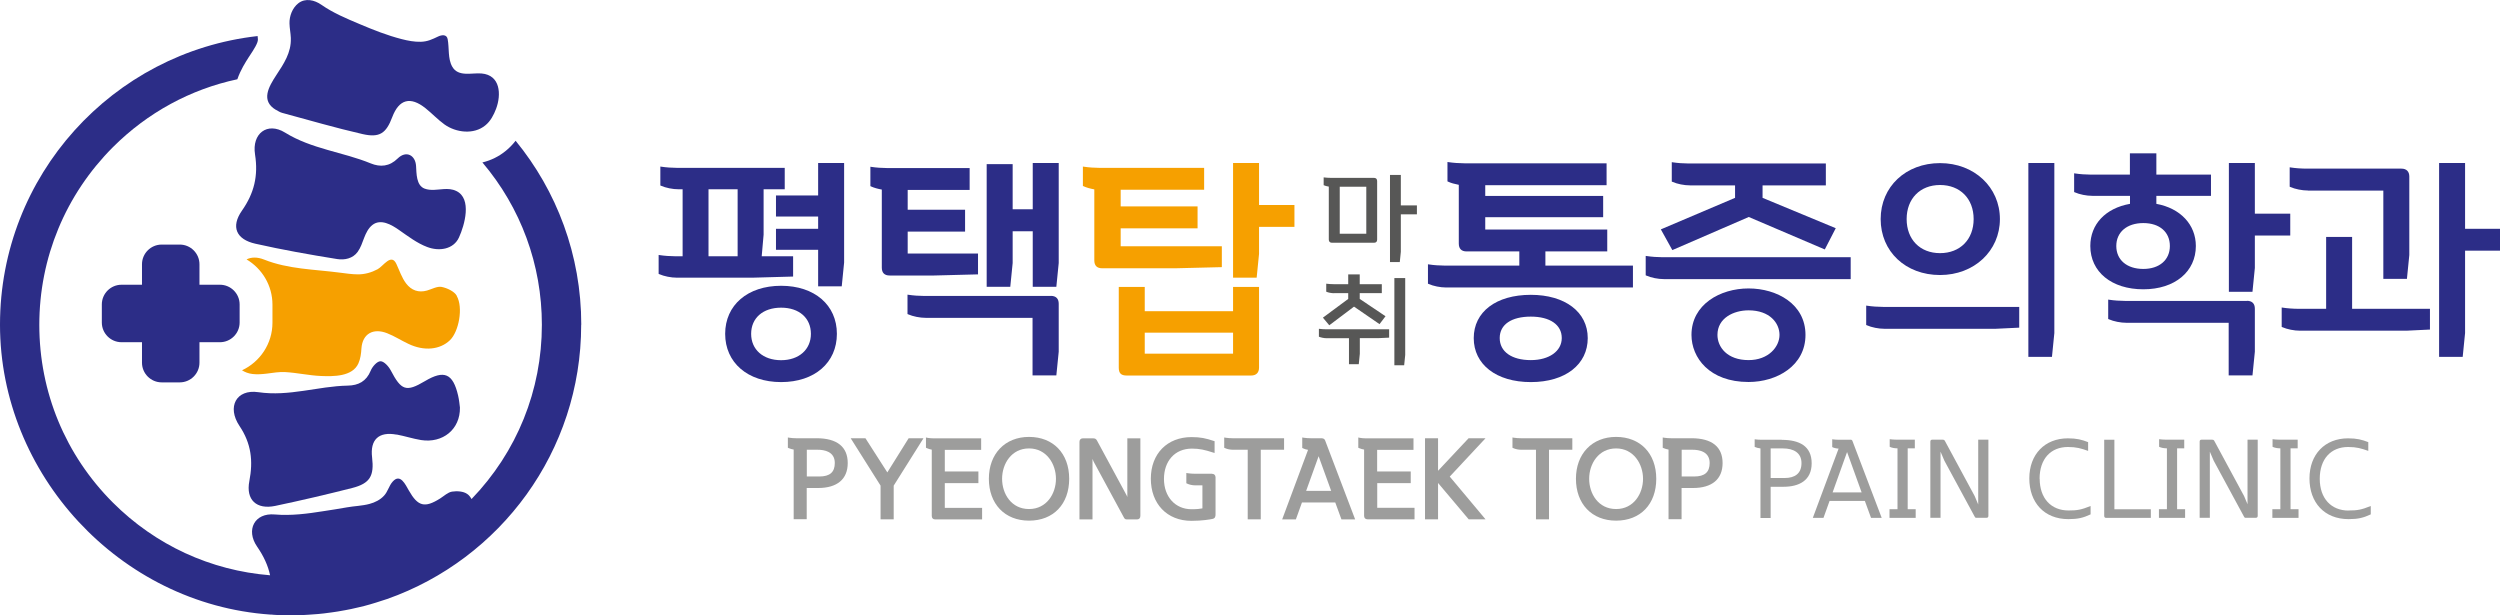 <?xml version="1.0" encoding="UTF-8"?>
<svg id="_레이어_2" data-name="레이어 2" xmlns="http://www.w3.org/2000/svg" viewBox="0 0 262.7 64.66">
  <defs>
    <style>
      .cls-1 {
        fill: #f6a000;
      }

      .cls-1, .cls-2, .cls-3, .cls-4 {
        stroke-width: 0px;
      }

      .cls-2 {
        fill: #2c2d87;
      }

      .cls-3 {
        fill: #9d9d9c;
      }

      .cls-4 {
        fill: #575756;
      }
    </style>
  </defs>
  <g id="_레이어_2-2" data-name=" 레이어 2">
    <g>
      <g>
        <path class="cls-2" d="m83.34,29.06v-2.13h-3.3l.2-2.27v-4.77h2.22v-2.25h-11.29c-.53,0-1.21-.05-1.65-.12l-.13-.02v1.99l.07.03c.5.22,1.22.37,1.86.37h.41v7.04h-.74c-.53,0-1.21-.05-1.65-.12l-.13-.02v1.99l.07.03c.5.22,1.23.37,1.86.37h7.92l4.3-.12h-.02Zm-5.83-9.17v7.04h-3.06v-7.04s3.06,0,3.06,0Z"/>
        <path class="cls-2" d="m82.08,30.03c-3.52,0-5.88,2.03-5.88,5.05s2.36,5.07,5.88,5.07,5.86-2.04,5.86-5.07-2.35-5.05-5.86-5.05Zm0,7.82c-1.89,0-3.15-1.11-3.15-2.77s1.24-2.75,3.15-2.75,3.13,1.1,3.13,2.75-1.26,2.77-3.13,2.77Z"/>
        <polygon class="cls-2" points="85.97 20.54 81.54 20.54 81.54 22.75 85.97 22.75 85.97 24.04 81.54 24.04 81.54 26.25 85.97 26.25 85.97 30.09 88.45 30.09 88.7 27.59 88.7 17.13 85.97 17.13 85.97 20.54"/>
        <path class="cls-2" d="m102.77,28.82v-2.18h-7.39v-2.3h6.03v-2.3h-6.03v-2.08h6.51v-2.3h-8.65c-.53,0-1.21-.05-1.65-.12l-.13-.02v2.04l.07.03c.3.14.69.25,1.13.33v8.2c0,.55.28.83.83.83h4.65l4.64-.12h-.01Z"/>
        <path class="cls-2" d="m110.42,31.1h-13.28c-.53,0-1.21-.05-1.65-.12l-.13-.02v2.04l.07.03c.5.22,1.23.37,1.86.37h11.21v6.05h2.5l.25-2.49v-5.04c0-.54-.29-.83-.83-.83h0Z"/>
        <polygon class="cls-2" points="108.52 17.13 108.52 21.99 106.41 21.99 106.41 17.25 103.68 17.25 103.68 30.14 106.16 30.14 106.41 27.64 106.41 24.3 108.52 24.3 108.52 30.14 111 30.14 111.25 27.64 111.25 17.13 108.52 17.13"/>
      </g>
      <g>
        <path class="cls-1" d="m128.39,28.06v-2.18h-10.63v-1.89h8.08v-2.3h-8.08v-1.75h8.77v-2.3h-10.96c-.53,0-1.21-.05-1.65-.12l-.13-.02v2.04l.07.03c.3.14.69.25,1.13.33v7.46c0,.55.28.83.83.83h7.7l4.88-.12h0Z"/>
        <polygon class="cls-1" points="132.3 21.54 132.3 17.13 129.57 17.13 129.57 29.18 132.05 29.18 132.3 26.68 132.3 23.84 136.02 23.84 136.02 21.54 132.3 21.54"/>
        <path class="cls-1" d="m129.57,32.7h-9.28v-2.55h-2.73v8.48c0,.59.24.83.83.83h13.08c.53,0,.83-.3.83-.83v-8.48h-2.73v2.55Zm-9.28,4.46v-2.2h9.28v2.2h-9.28Z"/>
      </g>
      <g>
        <path class="cls-2" d="m160.86,30.98c-3.65,0-6,1.79-6,4.55s2.36,4.62,6,4.62,5.98-1.86,5.98-4.62-2.4-4.55-5.98-4.55Zm0,6.86c-2.02,0-3.27-.89-3.27-2.32s1.25-2.25,3.27-2.25,3.25.86,3.25,2.25-1.34,2.32-3.25,2.32Z"/>
        <path class="cls-2" d="m162.38,26.42h6.51v-2.3h-12.82v-1.3h12.39v-2.23h-12.39v-1.13h12.75v-2.3h-14.94c-.53,0-1.21-.05-1.65-.12l-.13-.02v2.04l.07.03c.29.14.69.25,1.12.33v6.17c0,.55.28.83.83.83h5.53v1.49h-7.82c-.53,0-1.21-.05-1.65-.12l-.13-.02v2.04l.07.03c.5.22,1.22.37,1.86.37h19.61v-2.3h-9.2v-1.49h-.01Z"/>
        <path class="cls-2" d="m183.74,30.31c-2.98,0-6,1.68-6,4.88,0,2.39,1.88,4.95,6,4.95,2.97,0,5.98-1.7,5.98-4.95s-3.01-4.88-5.98-4.88Zm0,7.53c-2.25,0-3.27-1.37-3.27-2.65,0-1.77,1.7-2.58,3.27-2.58,2.23,0,3.25,1.34,3.25,2.58s-1.14,2.65-3.25,2.65Z"/>
        <path class="cls-2" d="m174.52,24.1l1.21,2.18,8.03-3.48,7.89,3.37.1.04,1.15-2.23-7.69-3.19v-1.31h6.65v-2.3h-14.41c-.53,0-1.21-.05-1.65-.12l-.13-.02v2.04l.07.03c.5.22,1.22.37,1.86.37h4.72v1.31l-7.79,3.31h-.01Z"/>
        <path class="cls-2" d="m173.06,26.91l-.13-.02v2.04l.07.03c.5.22,1.22.37,1.86.37h19.61v-2.3h-19.75c-.53,0-1.21-.05-1.65-.12h-.01Z"/>
        <path class="cls-2" d="m203.86,28.9c3.58,0,6.29-2.53,6.29-5.88s-2.7-5.88-6.29-5.88-6.24,2.47-6.24,5.88,2.62,5.88,6.24,5.88Zm0-9.46c2.11,0,3.53,1.44,3.53,3.58s-1.42,3.58-3.53,3.58-3.51-1.44-3.51-3.58,1.41-3.58,3.51-3.58Z"/>
        <polygon class="cls-2" points="213.14 37.5 215.62 37.5 215.87 35 215.87 17.13 213.14 17.13 213.14 37.5"/>
        <path class="cls-2" d="m196.23,32.13l-.13-.02v2.04l.07.03c.5.22,1.22.37,1.86.37h11.66l2.49-.12v-2.18h-14.3c-.53,0-1.21-.05-1.65-.12h0Z"/>
        <path class="cls-2" d="m230.74,25.85c0-2.24-1.62-3.97-4.15-4.43v-.84h5.74v-2.23h-5.74v-2.24h-2.78v2.24h-4.08c-.53,0-1.21-.05-1.65-.12l-.13-.02v1.97l.07.03c.5.22,1.22.37,1.86.37h3.94v.84c-2.58.46-4.17,2.15-4.17,4.43,0,2.72,2.24,4.55,5.57,4.55s5.52-1.87,5.52-4.55h0Zm-5.52,2.41c-1.73,0-2.84-.95-2.84-2.41s1.12-2.41,2.84-2.41,2.79.95,2.79,2.41-1.1,2.41-2.79,2.41Z"/>
        <polygon class="cls-2" points="240.66 22.45 236.94 22.45 236.94 17.13 234.21 17.13 234.21 30.66 236.69 30.66 236.94 28.16 236.94 24.75 240.66 24.75 240.66 22.45"/>
        <path class="cls-2" d="m236.11,31.62h-12.8c-.53,0-1.21-.05-1.65-.12l-.13-.02v2.04l.07.03c.5.22,1.23.37,1.86.37h10.73v5.53h2.5l.25-2.49v-4.52c0-.54-.29-.83-.83-.83h0Z"/>
        <path class="cls-2" d="m242.52,20.03h7.92v9.27h2.48l.25-2.5v-8.25c0-.53-.3-.83-.83-.83h-9.96c-.54,0-1.22-.05-1.65-.12l-.13-.02v2.04l.07.03c.5.22,1.23.37,1.86.37h0Z"/>
        <path class="cls-2" d="m247.16,24.9h-2.73v7.55h-2.89c-.54,0-1.22-.05-1.65-.12l-.13-.02v2.04l.07.03c.5.22,1.23.37,1.86.37h11.16l2.49-.12v-2.18h-8.18v-7.55h0Z"/>
        <polygon class="cls-2" points="259.03 24.04 259.03 17.13 256.3 17.13 256.3 37.5 258.78 37.5 259.03 35 259.03 26.34 262.7 26.34 262.7 24.04 259.03 24.04"/>
      </g>
      <g>
        <path class="cls-4" d="m144.38,18.69c.21,0,.33.12.33.33v6.16c0,.21-.11.33-.33.33h-4.42c-.2,0-.33-.12-.33-.33v-5.57c-.21-.03-.4-.09-.54-.15v-.82c.21.03.52.05.76.05h4.53Zm-3.6,5.87h2.79v-4.94h-2.79v4.94Zm5.28-6.18h1.14v3.2h1.69v.94h-1.69v3.94l-.11,1.08h-1.03v-9.17h0Z"/>
        <path class="cls-4" d="m145.97,34.59v.89l-1.09.05h-1.99v1.65l-.11,1.09h-1.03v-2.73h-2.34c-.28,0-.61-.07-.82-.16v-.83c.21.03.52.05.76.05h6.62Zm-5.78-3.78c-.28,0-.61-.06-.83-.16v-.84c.21.03.52.05.76.05h1.55v-1.03h1.21v1.03h2.32v.94h-2.32v.61l2.71,1.82-.63.83-2.68-1.84-2.6,1.96-.67-.8,2.66-1.97v-.61h-1.49,0Zm6.33-1.59h1.14v8.08l-.11,1.08h-1.03v-9.17h0Z"/>
      </g>
    </g>
    <g>
      <path class="cls-3" d="m85.8,46.05h-2.14c-.22,0-.51-.02-.69-.05l-.18-.03v1.08l.09.04c.16.07.34.12.52.15v7.32h1.37v-3.28h1.2c2,0,3.11-.93,3.11-2.62s-1.1-2.61-3.28-2.61Zm.29,4.02h-1.31v-2.81h1.15c.67,0,1.79.18,1.79,1.39,0,.97-.52,1.42-1.63,1.42Z"/>
      <polygon class="cls-3" points="93.24 49.64 90.94 46.05 89.39 46.05 92.53 51.03 92.53 54.57 93.91 54.57 93.91 51.03 97.04 46.05 95.48 46.05 93.24 49.64"/>
      <path class="cls-3" d="m99.28,50.77h3.53v-1.23h-3.53v-2.27h3.82v-1.21h-5.04c-.2,0-.42-.02-.58-.05l-.18-.04v1.08l.09.04c.15.07.34.13.52.16v6.96c0,.23.13.37.35.37h4.94v-1.21h-3.92v-2.59h0Z"/>
      <path class="cls-3" d="m108.13,45.91c-2.52,0-4.22,1.77-4.22,4.4s1.66,4.4,4.22,4.4,4.22-1.73,4.22-4.4-1.69-4.4-4.22-4.4Zm0,1.21c1.84,0,2.83,1.64,2.83,3.19s-.97,3.18-2.83,3.18-2.83-1.6-2.83-3.18.99-3.19,2.83-3.19Z"/>
      <path class="cls-3" d="m118.47,52.25l-.08-.19-3.12-5.77c-.1-.19-.23-.23-.42-.23h-1.06c-.22,0-.36.14-.36.37v8.15h1.37v-6.36l.12.29,3.18,5.87c.07.13.14.2.31.2h1.07c.22,0,.35-.14.35-.37v-8.15h-1.37v6.2h0Z"/>
      <path class="cls-3" d="m127.37,49.78h-1.84c-.22,0-.51-.02-.69-.05l-.18-.03v1.08l.09.04c.22.11.55.18.84.18h.76v2.42c-.24.05-.57.09-1.15.09-1.7,0-2.89-1.31-2.89-3.18s1.13-3.19,2.94-3.19c.79,0,1.35.13,2.18.4l.2.06v-1.24l-.1-.03c-.81-.27-1.37-.4-2.32-.4-2.56,0-4.28,1.75-4.28,4.37s1.68,4.43,4.27,4.43c1.12,0,1.97-.15,2.2-.2.3-.06.33-.27.33-.49v-3.88c0-.22-.14-.37-.36-.37h0Z"/>
      <path class="cls-3" d="m134.93,46.05h-5.42c-.22,0-.51-.02-.69-.05l-.18-.03v1.08l.09.04c.23.11.55.17.84.17h1.54v7.31h1.37v-7.31h2.45v-1.21h0Z"/>
      <path class="cls-3" d="m138.93,46.05h-1.22c-.22,0-.51-.02-.69-.05l-.18-.03v1.1l.08.04c.14.07.33.13.53.16l-2.72,7.31h1.44l.64-1.78h3.5l.65,1.78h1.44l-3.16-8.31c-.05-.13-.18-.21-.32-.21h.01Zm.95,5.53h-2.63l1.31-3.64,1.32,3.64Z"/>
      <path class="cls-3" d="m144.71,50.77h3.53v-1.23h-3.53v-2.27h3.82v-1.21h-5.04c-.2,0-.42-.02-.58-.05l-.18-.04v1.08l.09.04c.16.07.34.12.52.15v6.96c0,.23.13.37.36.37h4.94v-1.21h-3.92v-2.59h-.01Z"/>
      <polygon class="cls-3" points="154.32 46.05 151.11 49.47 151.11 46.05 149.74 46.05 149.74 54.57 151.11 54.57 151.11 50.75 154.33 54.57 156.1 54.57 152.34 50.08 156.1 46.05 154.32 46.05"/>
      <path class="cls-3" d="m159.11,46l-.18-.03v1.08l.09.04c.23.11.55.17.84.17h1.54v7.31h1.37v-7.31h2.45v-1.21h-5.42c-.22,0-.51-.02-.69-.05h0Z"/>
      <path class="cls-3" d="m169.82,45.91c-2.52,0-4.22,1.77-4.22,4.4s1.66,4.4,4.22,4.4,4.22-1.73,4.22-4.4-1.69-4.4-4.22-4.4Zm0,1.21c1.84,0,2.83,1.64,2.83,3.19s-.97,3.18-2.83,3.18-2.83-1.6-2.83-3.18.99-3.19,2.83-3.19Z"/>
      <path class="cls-3" d="m177.73,46.05h-2.14c-.22,0-.51-.02-.69-.05l-.18-.03v1.08l.09.04c.16.07.34.12.52.15v7.32h1.37v-3.28h1.2c2,0,3.11-.93,3.11-2.62s-1.1-2.61-3.28-2.61Zm.29,4.02h-1.31v-2.81h1.15c.67,0,1.79.18,1.79,1.39,0,.97-.52,1.42-1.63,1.42h0Z"/>
      <path class="cls-3" d="m187.23,46.21h-2.14c-.22,0-.52-.02-.71-.05v.8c.16.07.39.14.61.16v7.31h1.07v-3.28h1.35c1.61,0,2.96-.64,2.96-2.47s-1.33-2.46-3.13-2.46h-.01Zm.29,4.02h-1.46v-3.11h1.3c1.1,0,1.94.45,1.94,1.54s-.68,1.57-1.78,1.57Z"/>
      <path class="cls-3" d="m194.46,46.21h-1.22c-.22,0-.52-.02-.71-.05v.82c.17.09.44.15.67.16l-2.71,7.28h1.12l.64-1.78h3.71l.65,1.78h1.12l-3.08-8.1c-.03-.07-.1-.12-.18-.12h0Zm-1.89,5.53l1.52-4.24,1.53,4.24h-3.06,0Z"/>
      <path class="cls-3" d="m200.46,47.11h.75v-.91h-1.93c-.22,0-.52-.02-.71-.05v.8c.2.1.51.16.77.16h.05v6.4h-.84v.91h2.75v-.91h-.84v-6.4h0Z"/>
      <path class="cls-3" d="m207.87,53.01l-.37-.88-3.12-5.78c-.06-.12-.12-.15-.28-.15h-1.06c-.14,0-.2.08-.2.21v8h1.07v-6.95l.41.96,3.18,5.87c.05.1.08.12.17.12h1.07c.15,0,.2-.09.2-.21v-8h-1.07v6.8h0Z"/>
      <path class="cls-3" d="m214.32,50.31c0-2.09,1.17-3.34,2.98-3.34.9,0,1.38.15,2.12.41v-.92c-.67-.26-1.2-.4-2.13-.4-2.42,0-4.05,1.68-4.05,4.21s1.56,4.28,4.11,4.28c1,0,1.56-.14,2.33-.5v-.88c-.99.4-1.41.47-2.32.47-1.82,0-3.03-1.26-3.03-3.34h0Z"/>
      <path class="cls-3" d="m222.18,46.21h-1.07v8c0,.13.07.21.2.21h4.7v-.91h-3.83v-7.31h0Z"/>
      <path class="cls-3" d="m228.77,47.11h.75v-.91h-1.93c-.22,0-.52-.02-.71-.05v.8c.2.1.51.16.77.16h.05v6.4h-.84v.91h2.75v-.91h-.84v-6.4h0Z"/>
      <path class="cls-3" d="m236.18,53.01l-.37-.88-3.12-5.78c-.06-.12-.12-.15-.29-.15h-1.06c-.14,0-.2.08-.2.21v8h1.07v-6.95l.41.96,3.18,5.87c.05.1.08.12.17.12h1.07c.15,0,.2-.09.2-.21v-8h-1.07v6.8h0Z"/>
      <path class="cls-3" d="m240.69,47.11h.75v-.91h-1.93c-.22,0-.52-.02-.71-.05v.8c.2.1.51.16.77.16h.05v6.4h-.84v.91h2.75v-.91h-.84v-6.4Z"/>
      <path class="cls-3" d="m246.79,53.65c-1.82,0-3.03-1.26-3.03-3.34s1.17-3.34,2.98-3.34c.9,0,1.38.15,2.12.41v-.92c-.67-.26-1.2-.4-2.13-.4-2.42,0-4.05,1.68-4.05,4.21s1.56,4.28,4.11,4.28c1,0,1.56-.14,2.33-.5v-.88c-.99.4-1.41.47-2.32.47h0Z"/>
    </g>
    <g>
      <path class="cls-1" d="m48,31.08c-.27-.47-1.01-.81-1.59-.93-.47-.09-1.02.23-1.54.38-.88.25-1.64-.01-2.2-.75-.46-.61-.7-1.37-1.02-2.05-.54-1.15-1.36.23-1.97.56-.63.34-1.34.54-2.05.54-.64,0-1.28-.1-1.92-.18-2.67-.35-5.42-.36-7.95-1.37-.72-.29-1.37-.27-1.85-.02,1.62.96,2.72,2.73,2.72,4.75v1.9c0,2.21-1.31,4.12-3.2,5,.31.2.68.34,1.1.39.5.06,1,.02,1.5-.04.65-.08,1.3-.2,1.95-.16,1.26.07,2.5.36,3.76.41,1.29.05,3.29.08,3.92-1.32.22-.49.29-1.05.32-1.58.11-1.55,1.25-2.17,2.71-1.59.77.3,1.47.76,2.22,1.11,1.64.79,3.32.63,4.37-.38.93-.89,1.42-3.43.71-4.66h.01Z"/>
      <g>
        <path class="cls-2" d="m61.08,34.12c0-7.34-2.59-14.07-6.9-19.33-.31.4-.65.75-1.03,1.06-.72.59-1.55,1-2.46,1.22,4.04,4.76,6.25,10.74,6.25,17.06,0,6.89-2.62,13.36-7.39,18.31-.13-.23-.28-.42-.45-.53-.4-.29-1.08-.33-1.6-.25-.44.07-.84.46-1.25.72-1.63,1.03-2.34.83-3.29-.84-.35-.6-.89-1.83-1.69-.94-.4.44-.51,1.05-.91,1.48-.4.44-.96.72-1.53.87-.77.21-1.58.22-2.36.36-.81.15-1.64.27-2.46.4-1.7.27-3.42.5-5.14.35-2.12-.19-3.06,1.62-1.86,3.37.69,1,1.15,1.98,1.37,3.02-6.24-.5-12.04-3.16-16.52-7.64-4.99-4.99-7.73-11.62-7.73-18.67s2.75-13.68,7.73-18.67c3.64-3.64,8.16-6.09,13.08-7.14.34-.99.86-1.79,1.19-2.31l.08-.12c.47-.71.91-1.39.89-1.76v-.02c0-.08-.02-.2-.03-.33C11.84,5.5,0,18.43,0,34.12s12.54,29.36,28.41,30.46h0c.1,0,.2,0,.31.02.16,0,.32.02.48.03.45.02.89.03,1.35.03h0c.49,0,.97-.01,1.45-.04.16,0,.33-.02.49-.03.32-.02.64-.04.95-.07.19-.02.39-.04.58-.06.28-.03.56-.07.84-.11.21-.03.41-.06.61-.09.27-.04.53-.09.79-.14.21-.04.41-.08.62-.12.27-.06.53-.12.79-.18.2-.05.39-.09.59-.14.42-.11.84-.23,1.25-.36.22-.07.44-.14.65-.21.18-.06.36-.11.53-.17h0c11.87-4.19,20.38-15.5,20.38-28.8v-.02Z"/>
        <path class="cls-2" d="m29,11.54c.21.12.42.26.65.32,2.81.76,5.61,1.58,8.45,2.23,1.8.41,2.48-.09,3.12-1.79.71-1.87,1.9-2.2,3.49-.93.69.55,1.29,1.2,2,1.71,1.21.86,3.07,1.09,4.28.1.55-.44.89-1.09,1.14-1.75.56-1.5.46-3.54-1.53-3.71-1.01-.09-2.45.4-3.08-.72-.48-.85-.3-1.96-.48-2.89-.1-.53-.63-.45-1.01-.27-.61.29-1.1.53-1.8.55-.68.02-1.36-.11-2.02-.28-1.52-.39-2.98-.97-4.42-1.58-1.4-.59-2.77-1.16-4.02-2.03-.72-.5-1.68-.74-2.43-.15-.62.49-.94,1.34-.92,2.11.01.51.12,1.01.14,1.52v.05c.05,1.5-.74,2.67-1.53,3.87-.79,1.21-1.66,2.69-.03,3.65h0Z"/>
        <path class="cls-2" d="m26.8,16.24c.35,2.23-.09,4.06-1.38,5.9-1.18,1.69-.6,3.02,1.42,3.47,2.84.64,5.71,1.15,8.58,1.61.8.13,1.66-.06,2.16-.75.32-.44.49-.97.68-1.47.2-.51.44-1.02.87-1.36.88-.69,2.02-.02,2.79.52.95.66,1.9,1.39,2.96,1.79,1.27.49,2.78.25,3.35-1,.59-1.29,1.39-4.08-.28-4.88-.43-.21-.88-.23-1.33-.2-.67.04-1.35.19-2-.05-.89-.33-.85-1.6-.9-2.38-.07-1.14-1.04-1.66-1.93-.79-.86.85-1.83.93-2.83.52-2.95-1.21-6.2-1.5-9.01-3.24-1.86-1.15-3.5.1-3.15,2.3h0Z"/>
        <path class="cls-2" d="m41.68,45.66c.86.16,1.7.44,2.56.58,2.28.36,4.13-1.12,4.09-3.42-.04-.29-.08-.78-.19-1.25-.54-2.33-1.46-2.73-3.49-1.52-1.97,1.17-2.48.99-3.59-1.13-.22-.42-.72-.97-1.08-.96-.36,0-.86.57-1.03,1-.46,1.12-1.3,1.54-2.4,1.56-3.14.06-6.16,1.17-9.41.69-2.32-.34-3.31,1.55-1.98,3.54,1.25,1.86,1.45,3.69,1.04,5.81-.38,1.97.76,3.01,2.72,2.6,2.71-.57,5.4-1.2,8.08-1.88,1.88-.48,2.33-1.27,2.1-3.21-.23-1.87.7-2.75,2.57-2.4h.01Z"/>
        <path class="cls-2" d="m16.99,40.18h1.9c1.14,0,2.07-.93,2.07-2.07v-2.15h2.15c1.14,0,2.07-.93,2.07-2.07v-1.9c0-1.14-.93-2.07-2.07-2.07h-2.15v-2.15c0-1.14-.93-2.07-2.07-2.07h-1.9c-1.14,0-2.07.93-2.07,2.07v2.15h-2.15c-1.14,0-2.07.93-2.07,2.07v1.9c0,1.14.93,2.07,2.07,2.07h2.15v2.15c0,1.14.93,2.07,2.07,2.07Z"/>
      </g>
    </g>
  </g>
</svg>